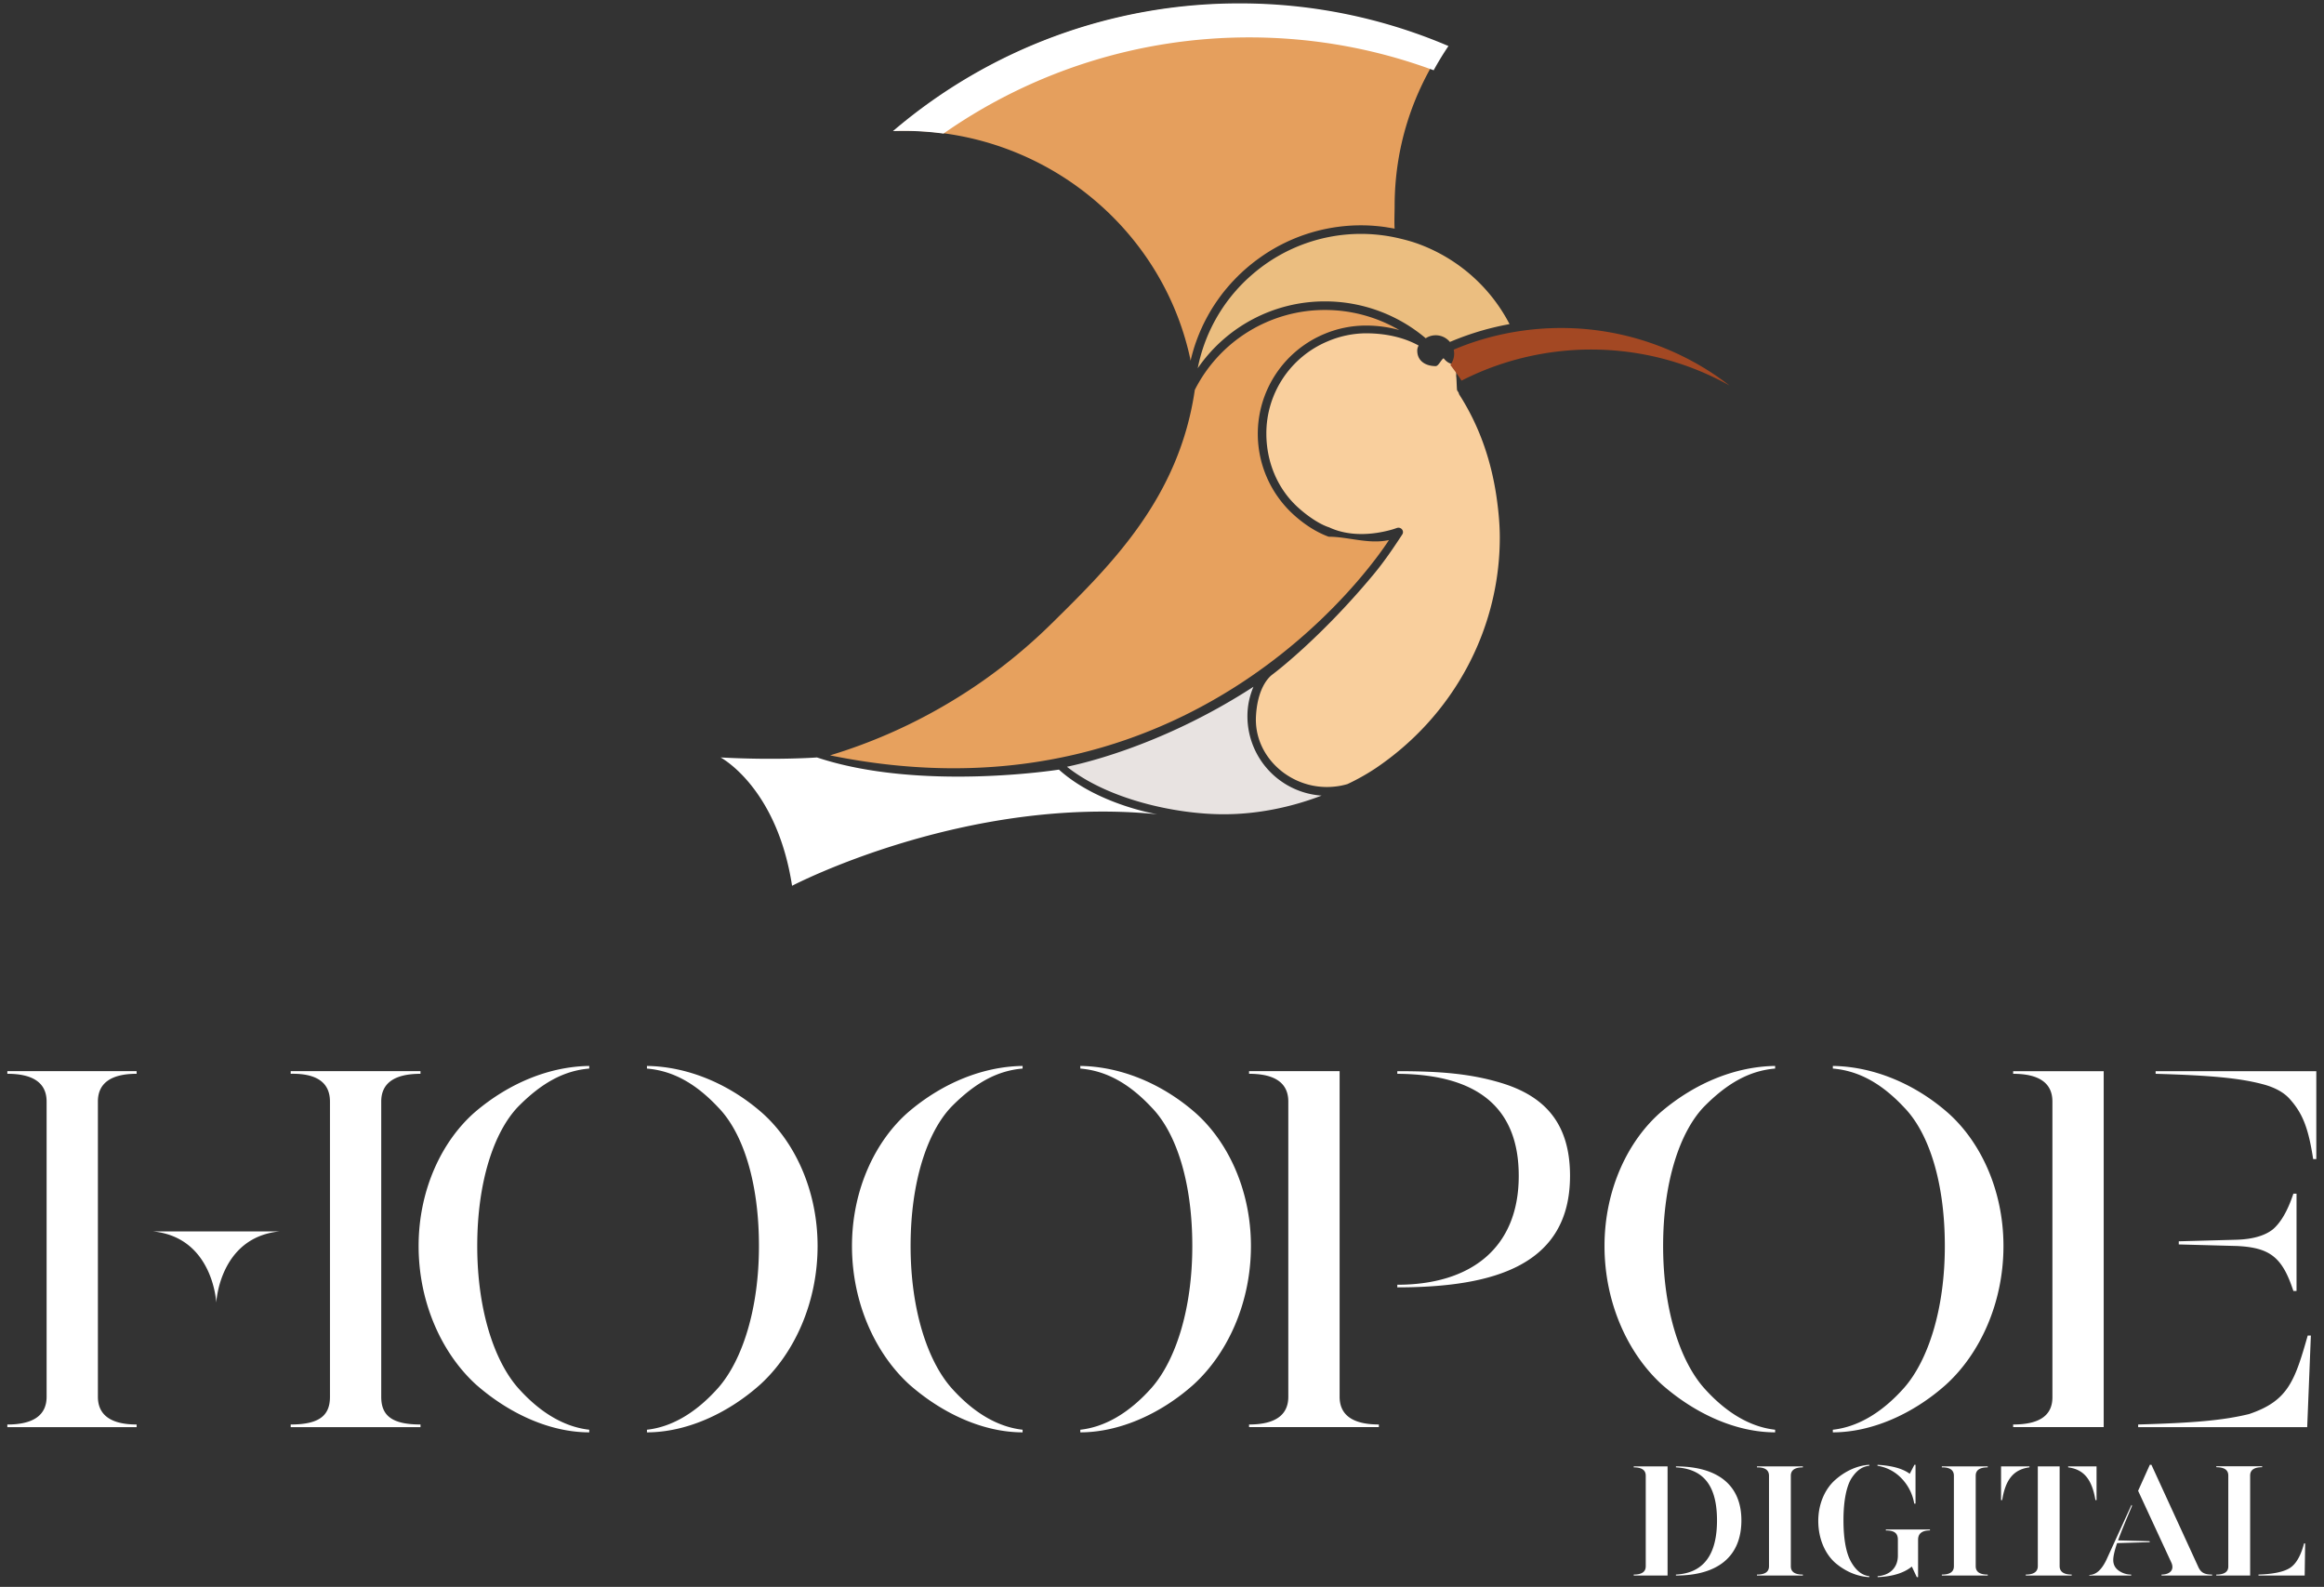 <svg xmlns="http://www.w3.org/2000/svg" width="145" height="99" viewBox="0 0 145 99">
    <rect x="0" y="0" width="145" height="99" fill="#333333" stroke="none"/>
    <g fill="none" fill-rule="evenodd">
        <path fill="#E7A15E" d="M86.659 33.692c-1.262.278-2.544-.209-3.761-.209-.812-.298-1.55-.797-2.193-1.379a6.815 6.815 0 0 1-2.228-5.027 6.751 6.751 0 0 1 4.146-6.24 6.714 6.714 0 0 1 2.6-.527c.718 0 1.421.096 2.082.281a9.196 9.196 0 0 0-4.623-1.253 9.09 9.09 0 0 0-8.135 4.986c-.98 6.745-5.214 10.913-8.951 14.592a33.74 33.74 0 0 1-4.267 3.558c-.8.562-1.647 1.102-2.52 1.605a33.4 33.4 0 0 1-7.019 3.044c23.471 4.793 34.826-13.368 34.869-13.43"/>
        <path fill="#E59F5D" d="M74.323 22.331l.048-.183.026-.096.056-.196.023-.077a9.946 9.946 0 0 1 .178-.532l.034-.092a12.068 12.068 0 0 1 .215-.533c.028-.065.058-.13.088-.194l.027-.061c.039-.084.08-.167.12-.25l.039-.074c.029-.059.059-.117.09-.174l.05-.094.085-.155.054-.094a10.448 10.448 0 0 1 .278-.455l.02-.03c.048-.075.098-.15.148-.223l.055-.078.107-.152.064-.087a8.424 8.424 0 0 1 .294-.38l.054-.066.18-.213.04-.045.148-.166.067-.072.128-.135.074-.076.132-.133.071-.07.165-.156.041-.038c.07-.064.141-.128.213-.19l.058-.05.16-.135.078-.064.15-.12.081-.062c.053-.042.107-.082.161-.122l.071-.052.236-.169a10.883 10.883 0 0 1 6.491-1.926l.094.003.194.009.11.007.18.014.115.01.181.018.111.013.196.026c.032.005.522.085.612.103-.03-.425 0-1.003 0-1.39 0-3.639 1.077-7.042 3.12-10.041C86.038 1.085 81.691.246 77.207.246A32.93 32.93 0 0 0 55.81 8.16c.23-.01.45-.003.661-.003 4.494 0 8.815 1.648 12.169 4.63 2.903 2.582 4.869 5.98 5.645 9.7.004-.02.01-.038.015-.058l.023-.097z"/>
        <path fill="#FFF" d="M58.868 8.333c5.562-3.89 12.196-6 19.058-6 3.975 0 7.842.69 11.524 2.051.283-.516.589-1.021.923-1.512A33.054 33.054 0 0 0 77.32.212 33.231 33.231 0 0 0 55.712 8.18c.232-.01.453-.015.667-.015.837 0 1.668.058 2.489.169"/>
        <path fill="#CE8345" d="M74.244 22.311c.013.06.028.118.04.178l.01-.039-.05-.139"/>
        <path fill="#E8E3E1" d="M77.83 44.686c0-.655.128-1.248.376-1.842-5.94 3.852-11.181 4.89-11.637 4.99 2.573 2.05 6.8 2.964 9.783 2.964 2.048 0 4.13-.41 6.106-1.164a4.965 4.965 0 0 1-4.628-4.948"/>
        <path fill="#F9CF9D" d="M93.392 31.147c-.324-2.343-1.069-4.55-2.363-6.562 0-.077-.065-.152-.114-.228-.026-.04-.035-.832-.06-.87l.006-.757h.003c-.229 0-.518-.022-.792-.38-.15.073-.317.49-.495.49-.635 0-1.15-.326-1.15-.962 0-.148.03-.195.08-.325-.944-.52-2.092-.76-3.284-.76a6.2 6.2 0 0 0-2.394.505 6.223 6.223 0 0 0-3.818 5.75c0 1.747.679 3.437 1.983 4.616.592.536 1.352 1.055 1.95 1.24v.002c1.194.554 2.64.496 3.926.126.088-.025.209-.068.291-.096a.293.293 0 0 1 .314.09c.07.091.083.216.02.31-.56.859-1.14 1.712-1.787 2.49-3.132 3.77-5.932 5.97-6.322 6.255-.014.02-.913.584-1.023 2.597-.133 2.434 1.983 4.42 4.42 4.42.445 0 .89-.063 1.288-.183l.022-.01a13.814 13.814 0 0 0 1.704-.956c4.88-3.277 7.779-8.667 7.779-14.419 0-.776-.073-1.578-.184-2.383"/>
        <path fill="#A34823" d="M97.387 20.463a17.424 17.424 0 0 0-5.167.789c-.5.157-1.011.346-1.52.561a1.143 1.143 0 0 1-.21.953c.227.297.477.639.7.98l.167-.085a17.67 17.67 0 0 1 3.904-1.397 17.876 17.876 0 0 1 4.002-.458c3.06 0 6.013.77 8.646 2.244a17.152 17.152 0 0 0-10.522-3.587"/>
        <path fill="#EBBE80" d="M92.388 17.735a10.469 10.469 0 0 0-3.981-2.55c-.325-.114-.68-.215-1.116-.317a10.428 10.428 0 0 0-2.355-.277 10.349 10.349 0 0 0-6.58 2.345l-.068.056a9.49 9.49 0 0 0-.157.133l-.053.046-.185.165-.019.018a10.343 10.343 0 0 0-3.145 5.62 9.612 9.612 0 0 1 7.953-4.172c2.304 0 4.535.828 6.271 2.3a1.148 1.148 0 0 1 1.511.231 17.583 17.583 0 0 1 2.068-.731l.076-.022c.152-.042.305-.082.459-.12l.09-.022c.155-.038.311-.074.469-.108l.059-.012c.153-.032.307-.062.463-.091l.036-.007a10.405 10.405 0 0 0-1.796-2.485"/>
        <path fill="#FFF" d="M50.973 47.254s-2.557.189-6.015 0c0 0 3.513 1.845 4.461 8.006 0 0 10.815-5.66 22.788-4.462 0 0-3.712-.598-6.138-2.785 0 0-8.672 1.377-15.096-.759M104.565 91.482c2.593 0 4.085 1.152 4.085 3.365 0 2.273-1.492 3.444-4.085 3.444v-.06c1.712-.09 2.563-1.221 2.563-3.384 0-2.504-1.141-3.224-2.563-3.305v-.06zm5.056 6.809v-.06c.501 0 .751-.17.751-.52v-5.648c0-.35-.25-.53-.75-.52v-.06h2.863v.06c-.5 0-.751.17-.751.52v5.648c0 .35.25.52.751.52v.06h-2.864zm8.04-2.874h2.755v.06c-.491 0-.742.19-.742.581v2.333h-.08l-.31-.66c-.49.4-1.202.62-2.133.66v-.06c.731-.05 1.262-.51 1.262-1.281v-.992c0-.41-.22-.58-.751-.58v-.06zm3.495 2.874v-.06c.501 0 .752-.17.752-.52v-5.648c0-.35-.25-.53-.752-.52v-.06h2.864v.06c-.5 0-.75.17-.75.52v5.648c0 .35.25.52.75.52v.06h-2.864zm7.88-6.809h1.773v2.103h-.07c-.21-1.252-.691-1.912-1.702-2.043v-.06zm8.101 6.228c.17.4.4.52.881.52v.06h-3.154v-.06c.51 0 .821-.28.611-.75l-2.073-4.476.731-1.622h.1l2.904 6.328zm3.775.58v-.06c.931-.029 1.592-.17 1.973-.42.38-.25.67-.76.87-1.522h.07l-.03 2.003h-2.883zm-7.507-9.258v-.164c3.494-.098 5.322-.26 6.922-.652 2.417-.817 2.841-2.025 3.658-4.899h.196l-.229 5.715h-10.547zM26.235 66.99c-1.633 0-2.449.587-2.449 1.73v18.418c0 1.142.62 1.73 2.45 1.73v.164h-8.099v-.164c1.828 0 2.45-.588 2.45-1.73V68.72c0-1.177-.817-1.764-2.45-1.731v-.164h8.098v.164zm14.13 22.205c1.47-.163 3.004-.98 4.474-2.645 1.469-1.698 2.514-4.866 2.514-8.817 0-4.016-1.012-7.086-2.547-8.653-1.47-1.568-2.906-2.286-4.441-2.417V66.5c2.449.033 4.996 1.045 7.086 2.841 2.09 1.796 3.56 4.865 3.56 8.392 0 3.56-1.47 6.727-3.593 8.654-2.09 1.861-4.67 2.971-7.053 2.971v-.163zm27.038 0c1.47-.163 3.004-.98 4.474-2.645 1.47-1.698 2.514-4.866 2.514-8.817 0-4.016-1.012-7.086-2.547-8.653-1.47-1.568-2.906-2.286-4.44-2.417V66.5c2.448.033 4.995 1.045 7.085 2.841 2.09 1.796 3.56 4.865 3.56 8.392 0 3.56-1.47 6.727-3.592 8.654-2.09 1.861-4.67 2.971-7.054 2.971v-.163zm19.779-9.045c4.54 0 7.576-2.253 7.576-6.793 0-4.212-2.515-6.335-7.576-6.367v-.164c2.71 0 4.572.164 6.433.719 2.743.816 4.343 2.514 4.343 5.812 0 5.552-4.702 6.956-10.776 6.956v-.163zm27.173 9.045c1.47-.163 3.004-.98 4.474-2.645 1.47-1.698 2.514-4.866 2.514-8.817 0-4.016-1.012-7.086-2.547-8.653-1.47-1.568-2.906-2.286-4.44-2.417V66.5c2.448.033 4.996 1.045 7.085 2.841 2.09 1.796 3.56 4.865 3.56 8.392 0 3.56-1.47 6.727-3.593 8.654-2.09 1.861-4.67 2.971-7.053 2.971v-.163zm-100.86-12.37h3.928c-3.737.384-3.929 4.44-3.929 4.44s-.192-4.056-3.929-4.44h3.93zm23.269 12.533c-2.383 0-4.93-1.11-7.053-2.971-2.123-1.927-3.593-5.095-3.593-8.654 0-3.527 1.47-6.596 3.56-8.392 2.123-1.796 4.637-2.808 7.086-2.841v.163c-1.535.13-2.939.849-4.474 2.417-1.469 1.567-2.514 4.637-2.514 8.653 0 3.951 1.045 7.119 2.514 8.817 1.47 1.665 3.005 2.481 4.474 2.645v.163zm27.038 0c-2.383 0-4.93-1.11-7.053-2.971-2.123-1.927-3.592-5.095-3.592-8.654 0-3.527 1.47-6.596 3.56-8.392 2.122-1.796 4.636-2.808 7.085-2.841v.163c-1.534.13-2.939.849-4.474 2.417-1.469 1.567-2.514 4.637-2.514 8.653 0 3.951 1.045 7.119 2.514 8.817 1.47 1.665 3.005 2.481 4.474 2.645v.163zm14.13-.326v-.164c1.633 0 2.449-.588 2.449-1.73V68.72c0-1.144-.816-1.731-2.449-1.731v-.164h5.65v20.312c0 1.142.816 1.73 2.448 1.73v.164h-8.098zm32.822.326c-2.383 0-4.93-1.11-7.053-2.971-2.123-1.927-3.592-5.095-3.592-8.654 0-3.527 1.47-6.596 3.56-8.392 2.122-1.796 4.636-2.808 7.085-2.841v.163c-1.535.13-2.939.849-4.473 2.417-1.47 1.567-2.515 4.637-2.515 8.653 0 3.951 1.045 7.119 2.515 8.817 1.469 1.665 3.004 2.481 4.473 2.645v.163zm20.501-.326h-5.65v-.164c1.633 0 2.45-.555 2.45-1.698V68.72c0-1.143-.817-1.73-2.45-1.73v-.164h5.65v22.206zm4.684-11.397v-.195l3.624-.098c1.013-.034 1.764-.262 2.254-.654.49-.424.914-1.143 1.273-2.22h.196v6.073h-.196c-.686-2.09-1.437-2.71-3.527-2.808l-3.624-.098zm-1.444-10.809h10.025v5.486h-.196c-.294-1.926-.653-2.84-1.437-3.722-.36-.425-.947-.751-1.698-.948-1.47-.391-3.298-.554-6.694-.652v-.164zM6.108 87.138c0 1.142.816 1.73 2.416 1.73v.164H.458v-.163c1.633 0 2.45-.589 2.45-1.731V68.72c0-1.143-.817-1.731-2.45-1.731v-.164h8.066v.164c-1.6 0-2.416.588-2.416 1.73v18.418zm97.936 11.153h-2.112v-.06c.5 0 .75-.17.75-.52v-5.648c0-.35-.25-.52-.75-.52v-.06h2.112v6.808zm10.484-5.987c.64-.561 1.392-.882 2.103-.922v.06c-.411.04-.762.26-1.092.751-.32.48-.52 1.402-.52 2.633 0 1.182.16 2.053.47 2.604.31.55.691.851 1.142.901v.06c-.752-.04-1.492-.35-2.133-.9-.631-.562-1.051-1.503-1.051-2.614 0-1.082.44-2.023 1.08-2.573zm4.906 1.501a2.976 2.976 0 0 0-.78-1.562 2.63 2.63 0 0 0-1.513-.8v-.06c.891.05 1.562.23 2.013.56l.29-.56h.07v2.422h-.08zm9.072 3.895c0 .35.25.53.751.53v.061h-2.864v-.06c.501 0 .751-.18.751-.53v-6.219h1.362V97.7zm-1.883-6.218v.06c-1.011.13-1.501.791-1.702 2.043h-.07v-2.103h1.772zm7.51 4.726l-2.042.06c-.16.471-.24.821-.24 1.052 0 .29.12.51.35.67.23.16.49.241.77.241v.06h-2.612v-.04c.41 0 .76-.31 1.06-.931l1.573-3.445.03.07c-.42.992-.711 1.703-.871 2.153l1.962.05.02.06zm6.258 2.083h-2.112v-.06c.5 0 .75-.17.75-.51v-5.668c0-.35-.25-.52-.75-.52v-.06h2.863v.06c-.5 0-.75.17-.75.52v6.238z"/>
    </g>
</svg>
